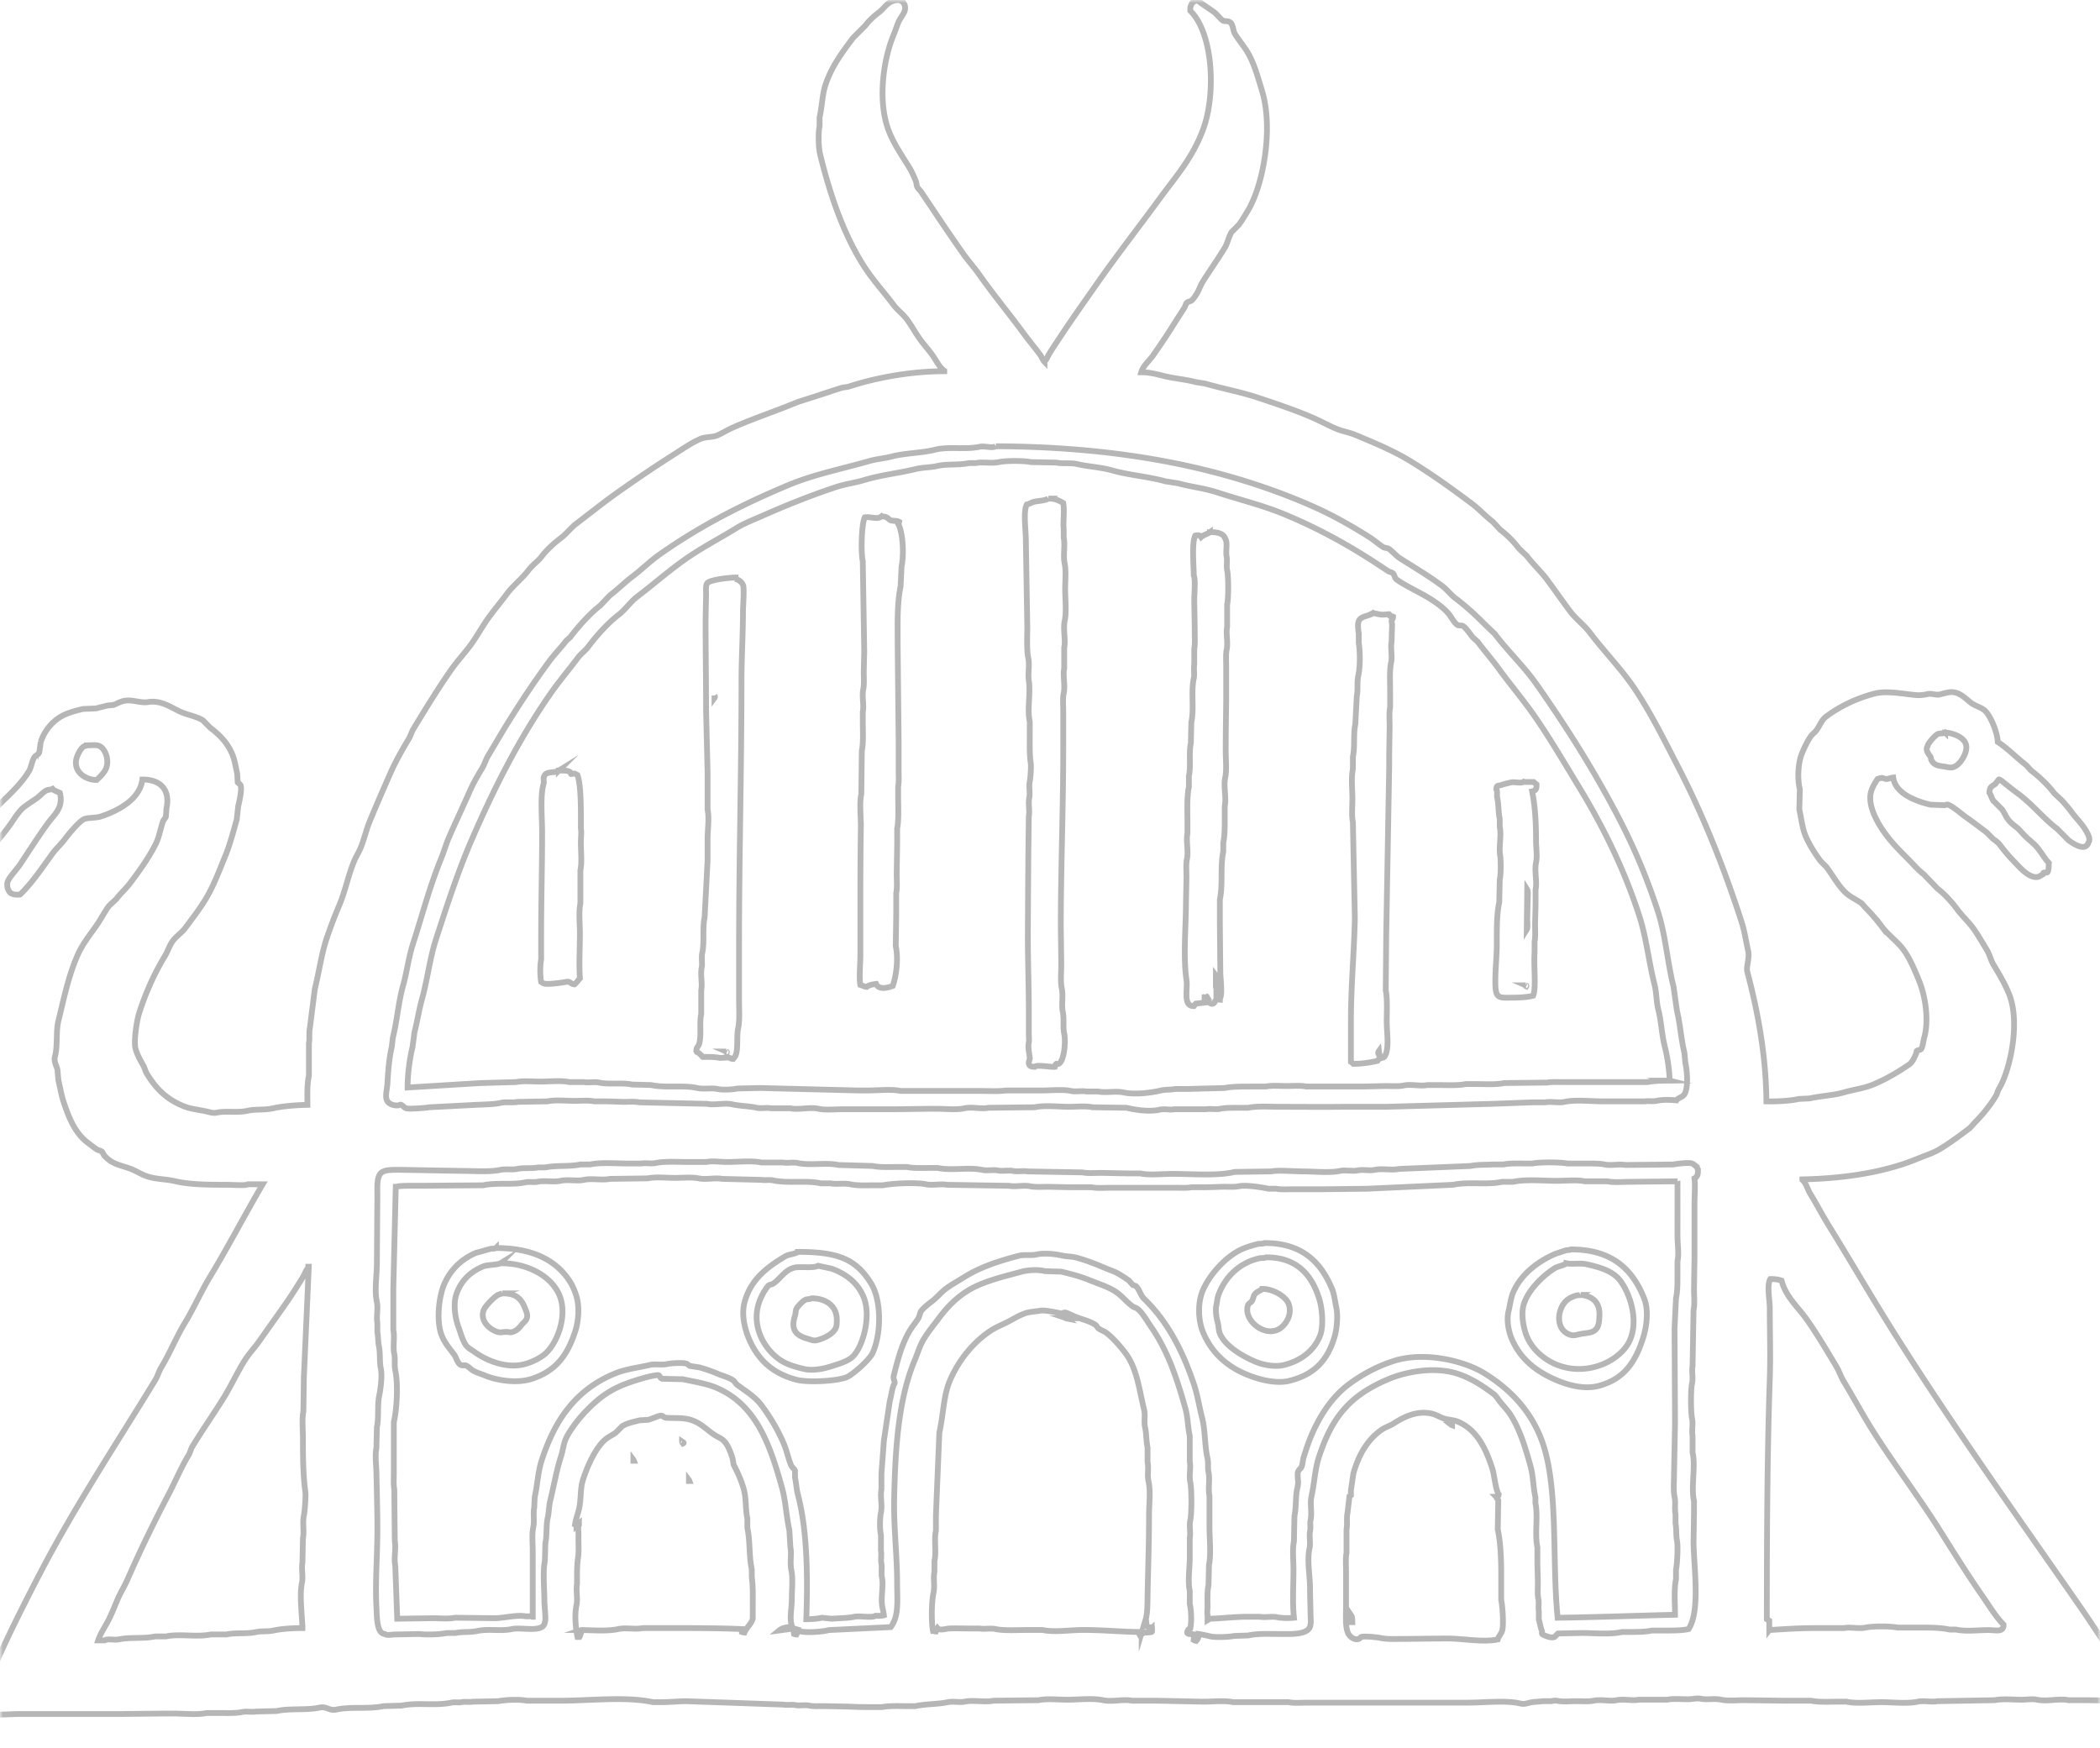<svg xmlns="http://www.w3.org/2000/svg" width="364" height="303" fill="none"><mask id="b" width="364" height="303" x="0" y="0" maskUnits="userSpaceOnUse" style="mask-type:luminance"><mask id="a" width="364" height="303" x="0" y="0" maskUnits="userSpaceOnUse" style="mask-type:luminance"><path fill="#fff" d="M363.957 0H0v302.931h363.957V0Z"/></mask><g mask="url(#a)"><path fill="#fff" d="M364 .018H.032V303H364V.018Z"/></g></mask><g mask="url(#b)"><path stroke="#B6B6B6" stroke-miterlimit="10" d="M142.52 68.3c1.093-.35 2.185-.697 3.278-1.048.486-.158.876-.1 1.362-.254 4.607-1.504 10.593-2.64 16.512-2.652v-.084c-.839-.584-1.367-1.72-1.956-2.568-.731-1.044-1.654-2.038-2.385-3.082-.752-1.073-1.35-2.2-2.127-3.253-.656-.889-1.636-1.599-2.297-2.48-1.736-2.305-3.713-4.447-5.275-6.932-3.435-5.454-5.745-12.098-7.49-19.255-.266-1.094-.344-3.637-.083-4.79v-1.54c.436-1.905.457-3.947 1.022-5.646 1.072-3.224 2.933-5.684 4.769-8.13l2.127-2.139c.656-.872 1.516-1.65 2.384-2.309C153.507 1.265 153.856 0 155.938 0c.307.246.618.263.768.685.216.242.237.914.083 1.282-.253.614-.752 1.19-1.022 1.795-.34.769-.519 1.437-.851 2.226-1.874 4.46-2.858 11.851-.765 16.942.935 2.28 2.281 4.175 3.49 6.16.427.696.801 1.57 1.105 2.308.149.368.078.66.253 1.028.137.283.503.588.681.856.657.985 1.317 1.946 1.957 2.91a384.516 384.516 0 0 0 5.192 7.617c.893 1.274 1.998 2.493 2.895 3.767 2.48 3.532 5.226 6.819 7.747 10.268.939 1.286 1.99 2.497 2.896 3.767.257.363.378.797.681 1.11v-.083c.415-.343.557-.902.852-1.37.623-.994 1.296-1.996 1.956-2.994 2.065-3.12 4.233-6.168 6.385-9.241 3.447-4.932 7.174-9.684 10.725-14.549 2.858-3.917 5.716-7.04 7.577-12.064 2.272-6.143 1.724-16.695-2.214-20.537-.013-.296-.029-.689.083-.856.154-.513.54-.906 1.192-.94.926.748 1.915 1.337 2.895 2.055.378.276 1.172 1.29 1.533 1.453.295.138.91-.016 1.275.343.482.472.391 1.37.765 1.967.635 1.019 1.483 2.025 2.127 3.081 1.183 1.946 1.836 4.402 2.554 6.761 2.015 6.623.175 16.428-2.467 20.796-.478.79-.981 1.645-1.533 2.397l-1.275 1.282c-.536.864-.673 1.883-1.192 2.74-1.213 2-2.601 3.95-3.83 5.904-.416.66-.603 1.374-1.022 2.054-.212.347-.607.957-.935 1.199-.212.154-.573.163-.764.342-.22.205-.262.593-.428.856-.69 1.099-1.417 2.201-2.127 3.337-1.047 1.67-2.185 3.34-3.319 4.965-.615.877-1.736 1.804-2.044 2.91 1.292-.016 2.651.318 3.747.598 1.924.497 3.884.618 5.704 1.11.54.084 1.08.172 1.615.255 3.095.89 6.277 1.47 9.28 2.48 3.153 1.061 6.364 2.114 9.363 3.425 1.317.576 2.696 1.324 4.001 1.883 1.142.489 2.272.64 3.406 1.111 3.273 1.366 6.609 2.744 9.533 4.535 3.734 2.293 7.211 4.786 10.638 7.358 1.28.96 2.372 2.188 3.66 3.165l.556.597.158.172.561.6a17.21 17.21 0 0 1 3.236 3.254l1.363 1.282c1.104 1.47 2.484 2.727 3.576 4.192 1.325 1.784 2.575 3.596 3.917 5.391 1.01 1.353 2.476 2.422 3.489 3.767 2.514 3.337 5.492 6.314 7.831 9.843 2.787 4.201 5.018 8.731 7.406 13.35 4.308 8.327 7.868 17.204 10.979 26.784.561 1.724.789 3.407 1.192 5.22.249 1.119-.382 2.701-.17 3.507 1.749 6.644 3.248 14.244 3.319 22.504 1.686.025 4.104-.067 5.62-.426l1.873-.088c1.928-.446 4.084-.509 5.874-1.027 1.815-.526 3.473-.693 5.109-1.369 2.347-.969 4.503-2.276 6.298-3.508.54-.372.91-1.257 1.192-1.883l.087-.426c.175-.184.607-.147.765-.343.29-.355.357-1.357.511-1.883.909-3.111.191-7.383-.852-9.926-.735-1.796-1.554-3.792-2.638-5.304-1.076-1.499-2.721-2.63-3.83-4.109a30.873 30.873 0 0 0-2.808-3.253c-.228-.254-.453-.513-.681-.772-.993-.718-2.048-1.123-2.895-1.967-1.276-1.278-2.144-2.898-3.236-4.364l-1.022-1.027c-.951-1.303-1.878-2.718-2.555-4.28-.606-1.399-.718-2.953-1.105-4.623l.088-3.508c-.453-1.875-.3-4.589.34-6.163.42-1.027.922-2.117 1.533-2.994.278-.397.743-.727 1.022-1.111.548-.756.88-1.754 1.616-2.309 2.359-1.779 5.196-3.166 8.428-4.022 2.102-.555 5.055.063 7.149.255.743.067 1.516-.042 2.044-.171.689-.167 1.474.209 2.043.083.565-.125 1.379-.405 2.044-.426 1.525-.05 2.592 1.224 3.489 1.884.669.492 1.546.705 2.214 1.198 1.026.756 2.323 3.825 2.385 5.562 1.786 1.157 3.257 2.744 4.939 4.022.282.313.569.626.851.939 1.438 1.09 2.916 2.493 4.001 3.938.398.372.793.743 1.192 1.111.673.685 1.292 1.453 1.873 2.226.889 1.181 1.911 2.109 2.638 3.507.166.322.59 1.082.253 1.625-.531 1.783-2.75.2-3.489-.343l-1.956-1.966c-2.356-1.788-4.316-4.256-6.638-5.989a63.983 63.983 0 0 1-2.638-2.054c-.162-.134-.789-.61-.852-.514-.199.255-.398.514-.594.773-.606.438-1.001.484-1.022 1.541.299.426.387.956.682 1.369l1.532 1.541c.395.585.615 1.169 1.022 1.712.428.577 1.126 1.103 1.703 1.541.399.426.794.856 1.193 1.282.274.276.569.535.864.789l.058.051c.295.254.59.513.864.789.901.906 1.508 2.175 2.384 3.082-.046.334.021 1.273-.253 1.624-.154.1-.474-.021-.681.084-.03.083-.059.171-.084.254l-.336.188-.096.054-.336.188c-1.599.443-3.394-1.787-4.087-2.48a29.51 29.51 0 0 1-2.638-3.082c-.303-.405-.785-.718-1.192-1.027l-1.105-1.111c-1.197-.906-2.331-1.775-3.577-2.652-.797-.563-2.185-1.799-3.066-2.138-.203-.079-.523.071-.594.088l-2.467-.088c-2.625-.618-6.11-1.962-6.468-4.706-.448.05-.702.184-1.105.255-.153.029-.635-.146-.764-.171-.365-.071-.577.108-.851.171-.399.601-.877 1.378-1.105 2.138-.744 2.485 1.304 5.713 2.214 7.015 1.25 1.792 2.82 3.349 4.341 4.878.843.848 1.59 1.749 2.554 2.48l2.385 2.481c1.312.998 2.5 2.359 3.489 3.679.856 1.14 1.977 2.15 2.808 3.336.827 1.178 1.558 2.456 2.297 3.679.478.785.627 1.683 1.105 2.481.968 1.616 1.961 3.236 2.725 5.136 1.944 4.84.228 13.1-1.786 16.428-.233.388-.274.81-.511 1.198-1.039 1.716-2.285 3.241-3.66 4.623-.282.313-.569.626-.851.939-1.649 1.253-3.299 2.485-5.11 3.596-1.217.743-2.538 1.14-3.917 1.712-5.508 2.288-12.424 3.441-20.005 3.595v.088c.648.555.905 1.65 1.362 2.397 1.105 1.808 2.098 3.725 3.236 5.562 3.71 5.997 7.236 12.094 10.979 18.057 8.781 13.981 18.223 27.402 27.578 40.819 3.394 4.869 6.842 9.705 10.044 14.803.237.376.607.977.935 1.282.149.138.39.18.511.343.565.768.855 1.662 1.362 2.48.233.376.831.931.935 1.37.033.146-.141.651-.17.768-.15.668.145 1.132.257 1.541-.685.084-1.313.359-1.956.514-1.778.421-4.163.254-6.215.254h-2.725c-1.616-.346-3.726.284-5.45-.083-.835-.18-1.765 0-2.725 0-1.458 0-3.298-.196-4.598.083l-4.357.076-1.247.02-4.357.076c-.964.208-2.335-.147-3.406.087-1.816.393-4.312.084-6.298.084-1.985 0-4.307.292-6.044-.084h-1.615c-1.434 0-3.187.117-4.512-.171h-4.768l-6.726-.088c-1.3 0-2.936.163-4.087-.083-1.196-.259-2.488.063-3.577-.171-.627-.134-1.354.066-1.873.083-1.263.042-2.804-.154-3.917.088h-4.935c-1.101.238-2.625-.175-3.83.083-1.151.251-2.742-.188-4 .088-.814.175-2.023.084-2.979.084-1.229 0-2.297.15-3.406-.084-.311-.067-.76.046-.934.084h-1.533c-.69.104-1.467.083-2.214.254-.366.084-.985.305-1.533.172-2.567-.631-6.189-.172-9.11-.172h-27.748c-1.088 0-2.463.117-3.406-.083h-9.621c-1.483-.322-3.551-.084-5.192-.084-2.696-.058-5.392-.112-8.088-.171h-4.257c-1.479-.317-3.436.255-5.023-.088-1.79-.384-4.253-.083-6.214-.083-1.562 0-3.535-.221-4.939.083l-7.83.088c-1.479.322-3.502-.159-5.022.171-.802.176-1.986-.112-2.895.084-1.774.384-3.743.28-5.617.685h-1.532c-1.222.004-3.078-.084-4.258.171h-1.616c-1.354 0-2.87-.017-4.087-.088-1.475-.029-2.954-.058-4.429-.083-.801 0-1.811.058-2.467-.088-.743-.163-1.745.054-2.384-.084-.636-.137-1.512.03-2.044-.087-5.674-.201-11.349-.401-17.023-.597-1.371.029-2.754.171-4.258.171h-1.362c-4.715-1.019-10.888-.255-16.005-.255h-5.874c-1.188-.255-3.767-.167-4.939.084l-4.424.087c-.502.109-1.35-.046-1.956.084-.449.096-1.234-.034-1.787.083-2.712.589-5.915-.071-8.598.514l-3.149.088c-2.584.563-5.603.041-8.17.597-1.238.267-1.683-.606-2.896-.343-2.322.506-5.097.08-7.49.598-1.163.029-2.326.058-3.489.083-.664.142-1.699-.079-2.467.088-1.113.242-2.625.171-3.83.171H35.83c-1.662.359-3.959.088-5.79.088-3.345 0-6.842.083-10.303.083H3.14c-1.703 0-5.076.43-5.786-.513-.295-.389-.61-1.22-.34-1.884.05-.117.307-.334.34-.426.133-.38-.145-.927 0-1.369.332-1.007.835-2.059 1.275-3.082 2.51-5.784 5.326-11.371 8.171-16.858 6.085-11.73 13.334-22.629 20.088-33.716.453-.743.653-1.558 1.105-2.309 1.492-2.468 2.576-5.203 4.088-7.701 1.55-2.564 2.77-5.361 4.34-7.959 3.17-5.236 6.011-10.732 9.11-16.002h-2.554c-.428.272-2.696.088-3.407.088-2.99 0-6.538.004-9.11-.601-1.769-.418-3.343-.33-4.938-.856-1.001-.33-1.915-.936-2.808-1.282-1.35-.522-2.588-.702-3.66-1.454-.311-.217-.793-.634-1.022-.939-.112-.201-.228-.401-.34-.597-.279-.217-.64-.238-.935-.426-.544-.347-1.092-.802-1.616-1.199-2.14-1.624-3.24-4.309-4.17-7.186-.345-1.074-.561-2.402-.852-3.596l-.075-.822-.02-.234-.075-.823c-.146-.576-.665-1.374-.424-2.226.494-1.766.141-4.305.594-6.163 1.03-4.21 1.757-7.813 3.319-11.379.847-1.934 2.177-3.588 3.319-5.22.768-1.099 1.337-2.28 2.127-3.337.187-.175.374-.351.556-.526l.162-.15.557-.522c.735-.973 1.666-1.788 2.384-2.74 1.566-2.079 3.215-4.351 4.428-6.76.62-1.232.79-2.51 1.276-3.938.1-.293.415-.576.51-.856l.038-.597.012-.172.038-.597c.698-3.207-.956-5.069-4.17-5.048-.424 3.453-4.246 5.441-7.237 6.418-.752.246-2.297.188-2.808.426-.872.321-2.804 2.702-3.406 3.508-.636.851-1.495 1.616-2.127 2.48-1.803 2.468-3.456 5.003-5.616 7.103-.955.096-1.778-.046-2.044-.856-.207-.267-.253-1.073-.083-1.453.382-.856 1.57-2.075 2.127-2.911 1.62-2.43 3.149-4.856 4.852-7.186 1.113-1.52 2.7-2.644 2.043-5.22-.303-.142-1.075-.409-1.275-.685-.394.18-.777.084-1.192.342-.507.314-.972.848-1.445 1.199-.74.543-1.492.994-2.215 1.541-.992.751-1.736 2.054-2.467 3.082-1.221 1.703-2.654 3.286-3.917 4.965-.44.588-3.178 2.037-3.32.254l.512-1.883a17.389 17.389 0 0 1 2.044-3.679c2.359-3.232 5.782-5.387 7.917-8.899.415-.684.503-1.737.935-2.397.211-.325.69-.446.851-.856.087-.601.17-1.198.258-1.795a8.07 8.07 0 0 1 3.148-4.193c1.155-.772 2.634-1.169 4.17-1.541.74-.029 1.476-.058 2.215-.083.598-.151 1.4-.355 2.044-.514l.448-.037.13-.013.448-.038c.494-.183 1.05-.53 1.703-.684 1.55-.368 2.903.417 4.34.171 2.24-.38 4.13 1.065 5.621 1.712 1.308.564 2.659.747 3.83 1.453.428.426.851.856 1.275 1.282 1.6 1.219 3.008 2.614 3.83 4.619.428 1.039.573 2.125.852 3.336l.037.672.012.193.038.672c.108.171.428.263.51.513.254.773-.273 2.97-.423 3.596-.083.768-.17 1.541-.253 2.309-.582 2.046-1.184 4.364-1.957 6.247-1.146 2.786-2.085 5.383-3.576 7.788-1.03 1.662-2.248 3.241-3.407 4.794-.618.831-1.628 1.462-2.214 2.309-.536.777-.785 1.667-1.275 2.481-1.828 3.023-3.327 6.314-4.511 10.014-.353 1.094-.972 4.827-.594 6.159.258.91.814 1.967 1.275 2.739.3.497.378 1.048.681 1.541 1.567 2.552 3.295 4.335 6.215 5.562 1.429.602 2.613.627 4.34 1.028.358.083.973.275 1.446.171 1.732-.38 3.668.058 5.446-.342 1.396-.314 2.95-.092 4.428-.426 1.707-.389 4.104-.564 5.957-.598-.017-1.733-.08-3.582.253-5.048v-5.646c.179-.798-.029-1.762.17-2.652l.374-2.956.108-.844.374-2.956c.74-2.944 1.126-5.963 2.044-8.728a81.817 81.817 0 0 1 2.214-5.817c1.08-2.564 1.553-5.295 2.638-7.788.286-.659.743-1.378 1.022-2.054.656-1.591.967-3.132 1.616-4.706 1.125-2.727 2.305-5.429 3.489-8.131.901-2.054 2.093-4.197 3.236-6.076.357-.588.494-1.207.851-1.795 2.115-3.483 4.241-6.966 6.555-10.269 1.072-1.532 2.41-2.94 3.49-4.451.98-1.37 1.76-2.815 2.724-4.193 1.06-1.516 2.293-2.952 3.407-4.451 1.092-1.474 2.65-2.652 3.746-4.11.673-.897 1.637-1.52 2.298-2.396.913-1.211 2.193-2.335 3.406-3.253.905-.69 1.64-1.704 2.554-2.397 2.422-1.833 4.723-3.7 7.237-5.475 3.198-2.259 6.413-4.451 9.79-6.59 1.417-.897 2.916-1.95 4.512-2.65.868-.385 2.11-.264 2.895-.598.876-.376 1.836-.977 2.725-1.37 3.738-1.645 7.568-2.894 11.319-4.451 1.093-.351 2.185-.698 3.278-1.048l.939-.301-.034-.013Zm-4.893 213.993c-.021.434-.066.584 0 .939.137.05.204.067.424.088.091-.18.174-.46.257-.685 1.001.522 4.495.18 5.363-.084l10.725-.513c1.454-1.95 1.11-4.523 1.105-7.7 0-4.799-.61-9.572-.511-14.549.187-9.266.823-17.518 3.577-24.045.528-1.248.856-2.48 1.533-3.595.818-1.353 1.811-2.543 2.725-3.767 1.728-2.317 3.842-4.326 6.638-5.562 2.367-1.044 4.926-1.662 7.66-2.397 1.125-.301 2.895-.38 4-.084.934.03 1.873.059 2.808.084 1.728.409 3.389.848 4.852 1.453 1.591.66 3.14 1.098 4.511 1.967 1.134.718 1.931 1.804 2.978 2.568.27.196.573.234.852.43.851.593 1.682 2.109 2.297 2.994 2.903 4.168 4.478 8.69 6.044 14.29.432 1.554.407 3.17.764 4.794v4.452c.216.993-.154 2.405.083 3.507.262 1.215.27 5.462 0 6.673-.207.936.1 2.163-.083 2.994v3.508c-.012 1.691-.37 4.067 0 5.734v2.225c.27 1.236.337 3.145.083 4.281-.249.1-.32.079-.423.342-.524.869.942.518 1.104.685.063.092.05.079.084.255-.125.171-.154.396-.171.684.179.096.158.121.424.172.133-.155.166-.109.253-.343.162-.204.175-.468.171-.856.652.092 1.437.276 2.126.43.894.197 3.232.084 4.001-.087.822-.03 1.645-.059 2.467-.084 1.658-.367 3.464-.259 5.276-.259 2.072 0 5.47.251 5.533-1.712.108-.225.004-1.282 0-1.796-.009-1.34-.083-2.898-.083-4.363 0-2.285-.557-4.844-.084-7.016.2-.91-.091-2.104.084-2.91.128-.585-.021-1.403.083-1.884.311-1.445-.137-2.814.17-4.192.511-2.297.594-4.656 1.275-6.761 2.293-7.057 5.442-10.736 12.001-13.521 3.095-1.316 8.079-2.264 12.088-.94 2.347.777 4.407 2.146 6.214 3.508.374.279.652.73.935 1.11.639.852 1.458 1.633 2.043 2.569 1.583 2.522 2.518 5.604 3.407 8.815.477 1.72.457 3.599.851 5.391v1.027c.49 2.243-.162 5.299.341 7.617v2.911c.029 1.056.058 2.113.083 3.165 0 .935-.087 2.117.083 2.91.145.664-.037 1.579.083 2.138v1.37c.137.589.324 1.462.511 1.967.137.367-.125.484.17.685.245.146 1.429.701 2.044.426.199-.201.399-.401.598-.597l4.088-.088c2.264 0 4.989.296 6.978-.171h1.616c1.093-.013 2.571-.021 3.577-.259h1.873c1.583 0 3.244.033 4.511-.255 2.048-3.182.906-10.49.852-15.146.029-1.741.058-3.478.083-5.22v-1.795c-.565-2.548.32-5.947-.253-8.473v-2.911c-.179-.801.116-2-.084-2.91-.245-1.111-.253-5.053 0-6.16.208-.906-.099-2.108.084-2.91.058-3.253.112-6.502.17-9.755.228-1.019.083-2.51.083-3.679.029-1.883.058-3.767.083-5.65v-9.241c.004-1.32.15-2.969 0-4.28.523-.268.623-.71.594-1.541-.096-.117-.125-.247-.17-.426-.262-.171-.54-.497-.852-.601-.635-.205-2.675.05-3.236.171l-8.341.087c-1.018-.217-2.451.155-3.576-.087-1.022-.217-2.692-.159-3.747-.171h-2.725c-1.155-.247-4.889-.251-6.044 0h-1.363c-1.217 0-2.571-.063-3.659.171h-1.786c-1.188.067-2.775.008-3.918.259l-12.428.513c-1.305.284-2.841-.133-4.258.171-.802.176-1.986-.112-2.895.088-.856.184-2.102-.121-3.066.084-1.736.376-4.445.087-6.384.087-1.575 0-4.325-.259-5.533 0-2.098.03-4.2.059-6.298.084-2.924.731-7.323.342-10.808.342-1.774 0-4.009.263-5.616-.083h-2.298l-4.428-.088c-1.038 0-2.342.109-3.236-.083-3.177-.059-6.355-.113-9.533-.172-.694-.15-1.757.088-2.554-.087-.719-.159-1.812.096-2.638-.084-.719-.159-1.811.096-2.638-.088-2.359-.513-5.388.172-7.747-.342h-1.446c-1.225 0-2.779.075-3.917-.171h-1.533c-1.375 0-3.065.104-4.34-.171-1.986-.059-3.972-.113-5.961-.172-2.185-.471-4.869.134-7.066-.342-.798-.171-1.861.063-2.555-.088h-3.747c-1.711-.367-4.079-.083-5.956-.083-1.209 0-2.48-.238-3.577 0h-2.978c-1.778 0-4.233-.167-5.791.171-.772.167-1.803-.058-2.467.084h-2.468c-2.073 0-4.648-.226-6.467.171h-1.704c-1.894.413-4.153.104-6.044.513h-1.275c-1.105.238-2.372-.004-3.576.255-.893.196-1.973-.046-2.979.171-1.827.397-4.702.171-6.808.171-3.178-.058-6.355-.112-9.533-.171-.922 0-3.303-.112-3.83.259-1.296.43-1.105 2.456-1.105 4.193-.03 3.879-.058 7.759-.083 11.638 0 2.192-.449 4.765 0 6.844.24 1.128-.133 2.572.083 3.596v1.624c.145.676.112 1.649.253 2.309.287 1.332.08 2.715.341 3.938.266 1.244-.037 3.604-.253 4.623-.387 1.795-.054 3.825-.424 5.562-.03 1.198-.058 2.397-.083 3.595-.262 1.232-.025 3.032 0 4.281.066 3.328.17 6.426.17 9.842 0 4.443-.403 9.216-.17 13.434.087 1.603.008 4.614 1.445 4.706.436.309 1.118.092 1.704.088l4.34-.088c1.188.159 3.44.1 4.682-.171h1.533c1.146-.251 2.6-.092 3.746-.342 1.965-.431 4.125.079 6.044-.343 1.72-.38 5.496.752 5.704-1.198.237-.418-.083-2.79-.083-3.596 0-2.042-.3-5.22.083-7.015.029-1.028.058-2.055.083-3.082.316-1.445.091-2.973.424-4.452.207-.91.182-1.912.423-2.91.636-2.593 1.101-5.333 1.874-7.7.365-1.115.423-2.243.934-3.253 1.383-2.711 4.549-6.101 7.066-7.701 1.952-1.244 3.921-1.925 6.468-2.651.232-.067 2.214-.581 2.467-.43.183.108.225.488.598.601 1.193.029 2.385.058 3.577.083 2.185.481 4.162.752 5.957 1.541 6.725 2.944 9.122 9.655 11.236 17.284.656 2.368.727 4.919 1.275 7.358.058.969.112 1.942.171 2.911.253 1.177-.117 2.689.17 4.021.299 1.382.083 3.332.083 4.877 0 1.846-.49 3.679.087 4.965-.864-.029-1.72.113-2.297.598.852-.113 1.703-.23 2.555-.343l.033.009Zm121.727-22.847h.253c.096-.179.121-.158.17-.426-.581-.872-.731-3.282-1.105-4.451-1.138-3.529-2.691-6.748-5.956-8.13-.806-.343-1.658-.293-2.555-.602-.573-.196-1.196-.593-1.873-.768-2.68-.693-5.197.685-6.638 1.624-.698.455-1.45.652-2.127 1.111-2.463 1.683-4.029 4.36-4.939 7.617l-.424 2.91v.857c-.083.058-.17.112-.253.171-.112.969-.229 1.941-.341 2.91-.203.923.017 1.971-.17 2.823v4.109c-.179.844-.083 2.092-.083 3.082v6.159c0 1.616-.158 3.425.34 4.623.196.472.989 1.307 1.874 1.027.124-.037.324-.304.423-.342.507-.196 2.796.054 3.319.171 1.085.238 2.518.171 3.83.171 2.555-.029 5.11-.058 7.66-.083 2.966.008 6.152.701 8.852.171.162-.593.607-.948.769-1.541.286-1.069.05-4.28-.171-5.303v-4.452c0-2.61-.099-5.499-.598-7.788l.087-5.048c-.083-.242-.27-.251-.34-.597l-.004-.005ZM52.422 282.209c-.058-2.217-.54-5.742-.083-7.871.228-1.078-.12-2.456.083-3.425.029-1.428.058-2.852.083-4.28.257-1.203-.108-2.627.17-3.938.154-.71.349-3.411.253-4.109-.394-2.873-.423-6.113-.423-9.412 0-1.441-.187-3.253.083-4.535.029-1.967.058-3.938.083-5.905.282-6.389.569-12.778.851-19.167h-.083v.171c-.436.451-.594 1.069-.934 1.625-.89 1.44-1.828 2.956-2.808 4.363-1.57 2.251-3.182 4.498-4.77 6.761-.763 1.09-1.752 2.121-2.466 3.253-1.342 2.117-2.34 4.368-3.66 6.502-1.761 2.848-3.71 5.616-5.446 8.473-.303.492-.382 1.044-.681 1.541-1.309 2.163-2.285 4.551-3.49 6.844-2.488 4.744-4.855 9.588-7.065 14.632-.49 1.119-1.213 2.305-1.703 3.424-.557 1.274-.989 2.46-1.616 3.679-.573 1.111-1.388 2.301-1.787 3.508h1.105c.599-.363 1.704 0 2.468-.171 1.965-.43 4.308-.08 6.297-.514h1.874c2.355-.514 5.375.171 7.747-.342h2.725c1.666-.364 3.464-.046 5.192-.426.918-.201 1.96-.034 2.979-.259 1.511-.33 3.343-.414 5.022-.426v.004Zm48.347.342c1.982.013 4.466.243 6.385-.171 1.346-.292 2.974.105 4.258-.171h5.616c3.963 0 7.709.008 11.577.171v.514c.137.05.203.067.428.088.373-.919 1.171-1.437 1.445-2.397v-2.138c0-1.738.054-3.512-.17-5.049v-1.37c-.511-2.342-.258-4.848-.765-7.186v-1.625c-.353-1.628-.178-3.395-.594-4.961-.432-1.624-1.088-3.04-1.786-4.363-.058-.343-.112-.685-.17-1.028-.353-1.186-.901-2.672-1.786-3.336-.461-.347-.956-.526-1.446-.856-1.213-.81-2.056-1.775-3.576-2.397-1.429-.585-2.929-.43-4.682-.514-.532-.025-.586-.514-1.192-.342-.552.154-1.338.517-1.956.685-.482.029-.964.058-1.446.083-.997.246-2.272.505-3.066 1.027l-1.105 1.111c-.527.388-1.092.635-1.615 1.027-1.799 1.345-3.324 4.769-4.088 7.187-.498 1.583-.274 3.378-.681 5.049-.216.885-.561 1.816-.681 2.651.083.03.17.059.253.084v.088l.087-.088c.233-.084.187-.121.341-.255v.255c-.22.359-.067 1.278-.083 1.795-.038 1.124.099 2.706-.083 3.938-.137.906-.171 2.001-.171 2.994v1.541c-.216 1.023.154 2.464-.087 3.596-.386 1.82-.129 4.242.17 5.562h.341c.104-.196.141-.192.17-.514.142-.175.162-.355.171-.685h-.013Zm97.123.431c.582.008 1.246.004 1.703-.088l.083-.084c.021-.35.025-.246 0-.601a1.357 1.357 0 0 1-.083-.088c-.22-.083-.972-.133-1.105-.342.428-.397.042-.773.171-1.37.249-1.169.228-2.526.253-3.938.091-4.581.253-9.166.253-13.863 0-1.821.295-4.172-.087-5.822-.257-1.115.058-2.355-.17-3.336v-2.568c-.245-1.069-.183-2.389-.424-3.424-.249-1.074.075-2.059-.17-3.082-.802-3.324-1.184-6.54-2.725-9.07-.764-1.257-2.667-3.429-3.83-4.281-.428-.313-.935-.442-1.362-.768-.183-.142-.308-.463-.511-.597-1.047-.706-2.327-.944-3.577-1.453-.469-.192-1.126-.551-1.616-.685-.316-.084-.586.196-.681.171-.582-.15-3.028-.651-3.66-.513-.577.125-1.802.179-2.554.425-1.085.364-2.044.965-2.979 1.454-1.08.568-2.164.968-3.148 1.624-3.049 2.042-5.558 5.149-7.066 8.728-1.076 2.555-1.101 5.942-1.786 8.898-.2 4.79-.399 9.584-.594 14.378v2.652c-.358 1.591.112 3.633-.254 5.219v1.884c-.253 1.115.104 2.455-.17 3.679-.341 1.52-.391 4.981-.083 6.589h.17c.1.067.141.067.341.088.066-.134.158-.464.253-.601.436.517 1.383.112 2.044.083 1.171-.05 2.314 0 3.576 0h1.703c.748.163 1.874-.096 2.725.088 1.471.317 3.664.171 5.276.171h2.895c1.936.418 4.678.025 6.638 0 3.49-.046 6.738.309 9.961.342.063.255.146.326.254.514.112-.058.228-.113.34-.171v-.255l-.004.013Zm108.787-.431c2.543-.167 5.201-.342 8.088-.342h4.852c1.072-.234 2.567.171 3.747-.088 1.204-.263 4.328-.267 5.533 0h2.808c2.052 0 4.386-.066 6.214.343h1.105c1.736.376 3.718.087 5.703.087.997 0 2.177.33 2.468-.43.083-.121.083-.279.083-.513-1.425-1.466-2.468-3.253-3.66-4.961-2.542-3.646-4.922-7.479-7.319-11.296-3.718-5.917-8.013-11.525-11.747-17.455-1.724-2.739-3.253-5.608-4.939-8.385-.54-.89-.823-1.842-1.363-2.74-1.707-2.827-3.319-5.591-5.192-8.213-1.483-2.076-3.519-3.784-4.258-6.59a5.628 5.628 0 0 0-1.956-.255c-.619 1.115-.088 3.537-.083 5.049 0 4.176.141 8.089 0 12.323-.457 13.459-.507 27.515-.511 41.587.141.088.282.172.423.259v1.625l.004-.005Zm-72.44-2.48c.15.225.162.781.17 1.111h-.17v-1.111Zm56.523-75.303c.016 3.006 0 6.201 0 9.412 0 1.499.286 3.111 0 4.452v1.883c0 1.574.037 3.165-.254 4.535-.083 1.741-.17 3.478-.253 5.22.029 5.474.058 10.953.083 16.427-.058 2.936-.112 5.876-.17 8.816 0 1.253-.15 2.835.087 3.938.216 1.01-.025 2.092.17 2.994v1.624c.191.89.067 2.109.253 2.994.208.969.013 4.193-.17 5.049v1.624c-.382 1.792-.17 4.122-.17 6.164-6.634.146-13.633.43-20.346.513-1.043-10.193.274-23.343-2.978-31.319-2.015-4.935-5.438-8.389-9.704-11.041-3.535-2.196-10.468-3.858-15.748-2.138-2.965.965-5.491 2.347-7.747 4.022-2.895 2.15-5.063 5.433-6.555 8.986-.49 1.169-.884 2.389-1.275 3.596-.203.626-.158 1.47-.511 1.966-.677.635-.544.773-.511 2.055.104.205.013.986-.083 1.37-.353 1.403-.174 3.311-.511 4.877-.029 1.453-.058 2.911-.083 4.364-.299 1.386-.083 3.332-.083 4.877 0 2.744-.203 5.792.083 8.385-.735.08-2.081.092-2.895-.087-.935-.201-2.152.092-2.978-.084h-2.044c-2.43 0-4.711.305-6.896.343-.07.279.042.129-.17.254v-.939c-.104-.201 0-.919 0-1.37 0-1.294-.075-2.656.17-3.767.029-1.169.058-2.338.083-3.507.391-1.813.084-4.656.084-6.673v-5.308c-.275-1.232.116-2.823-.171-4.109-.158-.714.013-1.583-.17-2.397-.519-2.309-.357-4.769-.939-7.015-.486-1.884-.76-3.829-1.362-5.646-1.978-5.971-4.653-11.079-8.682-14.975-.619-.597-.814-1.641-1.446-2.225-.17-.059-.34-.113-.511-.172-.228-.254-.452-.513-.681-.768-.532-.397-1.146-.773-1.703-1.111-.806-.492-1.653-.722-2.555-1.111-1.445-.63-3.04-1.248-4.681-1.712-.968-.275-1.761-.196-2.808-.43-1.101-.246-2.949-.442-4.171-.171-1.163.259-2.16-.025-3.236.255-3.668.964-6.758 2.008-9.533 3.766-1.03.652-2.019 1.174-2.978 1.884-.877.647-1.612 1.574-2.468 2.225-.648.493-1.495 1.136-1.956 1.796-.112.342-.229.685-.341 1.027-.436.744-1.076 1.474-1.533 2.226-1.345 2.213-2.114 5.065-2.808 7.872-.12.492.196.931.171 1.198-.009.1-.221.48-.254.597-.257.852-.382 1.771-.594 2.568l-1.022 6.845c-.141 1.912-.282 3.821-.427 5.733v2.739c-.25 1.157.186 2.757-.084 4.022-.216.994-.22 2.94 0 3.938v2.651c.133.614-.07 1.591.084 2.31.132.613-.071 1.591.083 2.309.332 1.507-.266 3.645.087 5.22.091.405.203.935.253 1.369-.349.121-.963.092-1.445.088-.686.422-2.705-.038-3.66.171-1.18.255-2.7.234-3.917.343-.569-.059-1.134-.113-1.703-.172-.831.172-1.707.255-2.725.255.278-7.571.149-15.522-1.446-21.564-.266-1.015-.282-1.946-.511-2.994v-1.199c-.112-.309-.531-.58-.681-.939-.523-1.274-.739-2.51-1.275-3.767-1.039-2.422-2.36-4.602-3.83-6.589-1.13-1.524-2.725-2.456-4.258-3.596-.257-.192-.403-.584-.681-.768-.789-.522-1.728-.731-2.638-1.111a26.886 26.886 0 0 0-3.149-1.111c-.569-.083-1.134-.171-1.703-.254-.199-.084-.403-.355-.681-.426-.694-.18-2.65-.042-3.236.083-1.076.234-2.056-.062-3.065.171-2.094.485-4.142.71-5.957 1.454-6.738 2.768-10.443 7.917-12.77 15.146-.639 1.987-.714 4.18-1.192 6.33-.029.601-.058 1.199-.083 1.796-.216 1.002.075 2.276-.17 3.424-.253 1.178-.083 2.86-.083 4.193v11.295h-.083c-.274-.171-.793-.016-1.192-.087-1.496-.259-3.56.288-5.193.342-2.326-.029-4.652-.059-6.978-.084-1.097.238-2.667.084-3.917.084l-6.127.088c-.113-3.082-.229-6.16-.341-9.242-.282-1.319.174-2.977-.083-4.192-.03-2.994-.058-5.988-.083-8.987-.158-.739-.083-1.854-.083-2.739v-8.899c.507-2.109.78-6.518.253-8.986-.204-.956.013-1.975-.17-2.823-.287-1.341.104-2.911-.17-4.193v-7.186c.14-5.876.282-11.751.423-17.627h.17c.37-.229 3.344-.171 4.088-.171 3.63-.029 7.265-.058 10.896-.083 2.318-.506 4.98-.009 7.319-.514.636-.138 1.512.029 2.044-.083 1.329-.289 2.775.096 4-.172 1.354-.292 2.833.101 4.087-.171 1.429-.309 3.153.121 4.512-.171l6.554-.088c1.355-.292 3.257-.083 4.769-.083 1.3 0 2.937-.163 4.088.083 1.258.272 2.849-.163 4 .088 2.297.058 4.598.113 6.895.171.503.109 1.35-.046 1.957.084 2.613.568 5.658-.051 8.258.513h1.703c1.063.23 2.322-.079 3.489.171 1.213.264 2.692.172 4.088.172h1.533c1.545-.334 5.807-.535 7.489-.172 1.122.243 2.559-.133 3.577.088 3.601.059 7.207.113 10.812.171 1.043.226 2.509-.162 3.66.084.839.179 2.081.088 3.065.088 1.334.029 2.667.058 4.001.083h3.576c.918.196 2.256.084 3.319.084h11.407c.827 0 1.869.062 2.555-.084h1.956c1.109 0 2.343-.05 3.319-.083.939-.034 2.094.087 2.895-.088 1.296-.28 4.121.196 5.193.426h1.362c.79.171 1.961.088 2.896.088h5.192l7.66-.088c4.964-.23 9.932-.455 14.896-.685 2.675-.58 5.824.067 8.511-.514h1.874c2.226-.48 5.167-.171 7.659-.171 1.513 0 3.415-.209 4.765.084h3.917c1.097.238 2.667.087 3.917.087l8.258-.087h-.02Zm-171.35 51.772c.066.088.029.025.083.171h-.083v-.171Zm-9.62-3.508c.066.088.029.025.083.172h-.083v-.172Zm8.428-3.165c.095.063.203.121.253.175.05.055.046.109-.083.167-.116-.162-.108-.075-.17-.342Zm133.304-2.911h.17v.084c-.15-.054-.083-.017-.17-.084Zm20.769-30.379c-.237.146-.631.079-.939.171-.594.201-1.192.401-1.786.597-3.103 1.358-6.006 3.6-7.319 6.761-.386.931-.519 2.188-.764 3.165-.407 1.629.058 3.633.511 4.707 1.499 3.582 4.27 5.762 7.83 7.274 1.873.793 4.773 1.679 7.406.939 4.291-1.202 6.239-4.079 7.577-8.301.602-1.9 1.001-4.765.17-6.844-2.018-5.066-5.603-8.486-12.682-8.473l-.004.004Zm-53.116-1.111c-.307.188-.785.063-1.192.171-.881.234-1.824.497-2.638.856-2.816 1.237-5.703 4.414-6.896 7.275-.884 2.125-.76 5.174.088 7.186 1.649 3.926 4.685 6.398 8.852 7.788 1.562.522 4.091 1.115 6.127.598 4.307-1.09 6.6-3.508 7.83-7.701.361-1.227.611-3.57.253-5.136-.22-.977-.32-2.109-.681-2.994-1.89-4.639-5.159-8.072-11.747-8.043h.004Zm-80.865 1.541c-.643.422-1.57.384-2.214.768-3.165 1.888-6.015 4.022-7.065 8.043-.54 2.071.078 4.51.681 5.988 1.553 3.821 4.129 6.243 8.341 7.358 1.965.522 7.361.242 8.852-.513 1.117-.564 3.834-2.994 4.341-4.109 1.533-3.366 1.562-9.108-.254-12.065-2.612-4.255-5.815-5.495-12.682-5.474v.004Zm-52.352-.685c-.286.184-.61.067-1.021.171-.823.23-1.645.456-2.468.685-2.534 1.082-4.478 2.99-5.533 5.563-.91 2.225-1.338 6.43-.34 8.815.581 1.395 1.329 2.163 2.126 3.253.366.493.524 1.361 1.022 1.712.395.28.756.071 1.022.171.39.146.83.635 1.192.856.644.397 1.309.547 2.044.856 2.073.869 5.575 1.449 8.17.602 4.217-1.378 6.215-4.114 7.577-8.386.516-1.611.715-4.113.17-5.904-.232-.769-.606-1.725-1.021-2.397-2.393-3.888-6.638-6.005-12.94-5.988v-.009Zm55.842 3.082c.793.171 1.591.342 2.384.514 2.6.96 4.682 2.601 5.62 5.22 1.201 3.344-.374 8.861-2.297 10.268-.922.672-2.039.977-3.236 1.37-1.229.405-3.256.914-4.939.513-1.512-.359-2.949-.785-4.087-1.541-2.638-1.762-5.234-5.842-3.577-10.268a10.18 10.18 0 0 1 1.446-2.568c.203-.255.66-.242.934-.426 1.222-.827 1.945-2.305 3.577-2.74 1.026-.275 3.385.147 4.171-.342h.004Zm129.727-.43c.914.217 2.38-.079 3.489.171 2.443.551 4.615 1.203 5.874 2.911 1.612 2.184 3.178 6.731 1.616 10.268-.86 1.95-2.962 3.525-5.022 4.28-5.882 2.159-11.357-1.044-12.94-5.219-.473-1.253-.943-3.608-.424-5.304.761-2.484 3.328-4.986 5.363-6.247.611-.376 1.454-.434 2.044-.856v-.004Zm-52.095-1.027c5.438-.055 8.042 3.194 9.28 7.358.466 1.574.744 4.61.083 6.247-1.042 2.584-3.298 4.322-6.214 5.048-1.666.414-3.738-.054-4.852-.513-2.305-.948-5.387-2.744-6.297-4.961-.237-.581-.166-1.149-.341-1.796-.191-.706-.477-2.071-.257-3.082.116-.526.149-1.177.34-1.712.981-2.718 2.875-4.794 5.446-5.904.499-.218 1.13-.385 1.616-.514.403-.109.885.021 1.192-.171h.004Zm-132.705 1.027c4.698-.071 8.835 2.251 10.214 5.479 1.57 3.666-.477 8.765-2.725 10.439-.814.606-1.84 1.115-2.895 1.454-3.44 1.102-7.12-.602-9.022-1.967-.503-.364-1.18-.698-1.533-1.199-.61-.864-.885-2.033-1.275-3.082-.573-1.524-1.018-4.033-.34-5.904.826-2.289 2.45-3.809 4.68-4.706.624-.251 2.443-.238 2.896-.514Zm53.968 6.076c-.299.184-.789.092-1.105.255-.478.25-1.284 1.064-1.533 1.54-.199.389-.104.731-.253 1.199-.765 2.376.058 3.437 2.214 4.021.374.101.972.389 1.532.255 1.242-.292 2.85-1.073 3.319-2.138.179-.405.171-.877.171-1.453-.004-2.422-1.965-3.688-4.341-3.679h-.004ZM274 224.453c-.166.1-.423.016-.681.083-.523.142-1.125.389-1.533.685-1.923 1.399-2.33 5.328.424 6.159.532.163 1.01.017 1.446-.083 1.379-.326 2.488-.121 3.148-1.111.374-.564.387-1.378.428-2.054.133-2.264-1.063-3.458-3.236-3.679H274Zm-186.93-.259c-.258.087-.511.171-.765.259-.681.405-2.185 1.887-2.467 2.651-.719 1.938 1.175 3.412 2.384 3.767.573.167.91 0 1.533 0 .457 0 .631.142 1.105 0 .681-.205 1.142-.681 1.533-1.199.29-.384.768-.672.934-1.198.191-.61-.14-1.236-.257-1.541-.64-1.737-1.57-2.789-4-2.739Zm131.77-.769c-.461.355-1.026.472-1.362.94-.249.347-.249.839-.511 1.198-.212.293-.552.335-.681.769-.706 2.401 2.554 5.261 5.109 4.192 1.292-.542 2.717-2.534 1.957-4.535-.482-1.273-2.721-2.593-4.512-2.568v.004Zm-34.132 5.049c.087.017.128.021.157.029a.29.29 0 0 1 .096.055c-.179-.034-.162-.021-.253-.084ZM172.62 77.354c-.648.388-1.99-.1-2.808.083-2.397.543-5.384-.083-7.747.514-2.381.601-5.122.555-7.577 1.198-1.209.318-2.547.405-3.83.773-4.752 1.361-9.533 2.3-13.874 4.109-8.291 3.445-15.723 7.316-22.556 12.152-1.57 1.11-2.987 2.534-4.511 3.679-1.413 1.06-2.605 2.275-4 3.336-.57.597-1.135 1.199-1.704 1.796-1.761 1.34-3.85 3.691-5.192 5.474l-.681.602c-.914 1.211-2.007 2.305-2.895 3.507-2.692 3.65-5.135 7.346-7.577 11.296-1.026 1.662-2.04 3.445-3.066 5.136-.42.694-.598 1.441-1.022 2.138-.74 1.22-1.545 2.606-2.127 3.938-1.196 2.723-2.48 5.4-3.66 8.131-.535 1.24-.838 2.413-1.362 3.679-1.906 4.622-3.227 9.7-4.852 14.72-.755 2.338-1.05 4.869-1.703 7.186-.839 2.973-1.03 6.055-1.786 9.07-.058.514-.112 1.027-.17 1.541-.465 1.888-.648 4.326-.769 6.418-.07 1.228-.602 2.635.254 3.337.365.301.98.518 1.703.426.108-.013.22-.159.424-.084.261.092.565.506.851.597.52.172 3.519-.062 4-.171l8.171-.426c1.3-.071 3-.058 4.258-.342.964-.217 2.023.029 2.895-.171l5.193-.088c1.32-.292 3.198-.084 4.681-.084 1.084 0 2.468-.125 3.406.084h1.874c1.072 0 2.197.075 3.148.088.906.012 2.048-.088 2.809.087 3.917.084 7.83.172 11.747.255 1.258.28 2.978-.221 4.341.084 1.346.304 2.891.288 4.257.597.769.175 1.803-.063 2.468.087h3.319c1.45.322 3.381-.258 4.939.088 1.142.255 2.787.084 4.087.084h7.918c2.833 0 5.716-.084 8.428-.084 1.529 0 3.485.226 4.852-.088 1.308-.296 2.966.188 4.17-.087 2.667-.03 5.334-.059 8.001-.084 1.703-.38 4.083-.087 5.957-.087 1.296 0 2.945-.176 4.087.087 1.957.029 3.917.059 5.874.084 1.395.346 3.909.751 5.703.342.964-.217 1.795.088 2.555-.083h5.533c.664-.147 1.699.087 2.467-.084.76-.171 2.002-.167 2.808-.171h2.044c1.495-.334 3.896-.171 5.616-.171 3.602 0 7.253.041 10.638 0h7.577l18.473-.514c2.297-.083 4.598-.171 6.895-.255h2.297c.935-.208 2.281.146 3.319-.087 1.795-.401 4.64-.088 6.638-.088h7.319c.503-.113 1.35.05 1.957-.084 1.117-.25 2.517-.183 3.489-.087.399-.593 1.197-.472 1.533-1.37.494-1.32.307-3.783 0-5.136-.058-.597-.112-1.199-.17-1.796-.569-2.292-.715-4.894-1.276-7.187-.199-1.398-.398-2.793-.594-4.192-1.092-4.381-1.379-8.949-2.724-13.091a104.104 104.104 0 0 0-6.726-16.086c-4.328-8.339-9.113-15.876-14.302-23.276-2.176-3.107-4.976-5.721-7.236-8.728a477.03 477.03 0 0 1-1.616-1.541c-1.657-1.666-3.277-3.19-5.192-4.622-.818-.61-1.475-1.524-2.297-2.138-2.335-1.742-4.823-3.207-7.319-4.794-.744-.472-1.326-1.261-2.044-1.712-.254-.059-.511-.113-.765-.171-.818-.472-1.586-1.207-2.384-1.713-3.082-1.958-6.451-3.875-9.874-5.39-15.149-6.699-33.19-10.365-54.989-10.44h.004Zm116.787 109.959c-1.171.012-2.708.012-3.83.254h-14.725c-.852 0-1.928-.067-2.638.084-2.496.029-4.993.058-7.489.083-1.442.313-3.407.172-4.94.172h-1.703c-1.35.292-3.464.171-4.939.171h-1.703c-1.209.259-2.858-.201-4.17.083-.839.18-2.081.088-3.066.088l-3.917.088h-9.874c-.968-.209-2.372-.088-3.489-.088-1.118 0-2.522-.125-3.49.088h-1.956c-1.504.012-3.776-.05-5.192.254-2.185.059-4.37.113-6.555.172h-2.044c-.777.167-1.674.062-2.468.258-1.561.38-4.469.773-6.467.343-1.408-.305-3.099.117-4.428-.171h-2.044c-.719-.155-1.815.092-2.638-.088-1.429-.309-3.431-.084-5.022-.084h-6.297c-1.213.184-2.812.084-4.171.084h-14.044c-1.633-.355-3.901-.084-5.704-.084h-1.615c-5.675-.142-11.349-.283-17.023-.43l-3.917.088c-.819.175-2.538.292-3.49.084-1.063-.23-2.322.083-3.489-.172-2.513-.547-5.496.03-8-.513l-3.319-.088c-1.762-.38-3.926.042-5.704-.342-.826-.18-1.919.071-2.637-.084h-2.555c-1.43-.309-3.431-.083-5.022-.083-1.325 0-3-.167-4.17.083-2.044.059-4.088.113-6.128.171-4.229.255-8.457.514-12.682.773-.02-2.234.374-5.086.852-7.016.112-.856.228-1.712.34-2.568.466-1.808.785-3.879 1.276-5.646.992-3.562 1.358-7.103 2.467-10.523 1.948-5.996 3.847-11.834 6.214-17.284 3.942-9.082 8.275-17.576 13.621-25.243 1.495-2.146 3.203-4.151 4.769-6.247.478-.639 1.221-1.157 1.703-1.795 1.441-1.921 3.46-4.201 5.363-5.646 1.075-.819 2.056-2.251 3.148-3.082 2.8-2.125 5.446-4.46 8.341-6.502 2.804-1.98 5.891-3.574 8.852-5.39 1.417-.87 2.97-1.458 4.512-2.139 4.012-1.775 8.253-3.49 12.682-4.965 1.711-.568 3.327-.743 5.109-1.282 2.75-.831 5.898-1.17 8.852-1.883 1.229-.297 2.509-.25 3.659-.514 1.832-.417 3.747-.117 5.534-.514h1.192c1.217-.263 2.662.113 4-.17 1.225-.26 4.312-.268 5.533 0 1.475.028 2.953.058 4.428.083 1.126.25 2.393-.013 3.577.255 2.085.471 4.104.538 6.127 1.11 2.874.815 6.251 1.06 9.192 1.884.74.112 1.475.23 2.214.342 2.152.61 4.491.84 6.638 1.54 4.005 1.304 8.084 2.29 11.831 3.851 5.441 2.267 10.144 4.819 14.813 7.788 1.075.685 2.11 1.39 3.148 2.055.254.158.532.162.765.342.324.246.328.869.681 1.111 1.89 1.315 4.017 2.192 5.957 3.424 1.121.71 2.446 1.687 3.235 2.739.395.526.815 1.357 1.363 1.712.274.176.598.009.935.172.423.204 1.379 1.541 1.703 1.966l.851.769c1.23 1.637 2.53 3.128 3.747 4.794 1.919 2.631 4.075 5.178 5.961 7.871 2.779 3.976 5.18 8.114 7.747 12.323 4.179 6.853 7.851 14.177 10.555 22.504 1.23 3.779 1.633 7.922 2.638 11.893.382 1.516.295 2.931.681 4.451.511 2.017.569 4.214 1.105 6.331.449 1.775.777 3.85.852 5.905h-.009ZM181.725 86.423c-.635.402-1.823.368-2.638.598-.378.108-.639.326-1.105.43-.648 1.157-.17 4.451-.17 6.076.083 5.02.17 10.043.254 15.062 0 1.533-.133 4.097.17 5.475.257 1.19-.079 2.756.087 3.85.357 2.388-.32 4.94.17 7.187v2.054c0 1.637-.062 3.575.171 5.136.087.577-.042 2.581-.171 3.166-.191.881.083 2.046-.083 2.823-.216.993.108 2.28-.083 3.165l-.087 7.274c-.029 4.447-.058 8.899-.083 13.35 0 4.444.17 8.573.17 12.921v4.021c0 .614.079 1.319 0 1.712-.183.877.108 2.021.171 2.652.033.338-.337.751-.084 1.198.162.292.462.334.939.343.387-.422 2.846.104 3.49 0 .07-.213.062-.397.257-.514 1.246.472 1.711-3.6 1.363-5.22-.254-1.177.016-2.601-.254-3.85-.249-1.157.116-2.698-.17-4.021-.249-1.153-.083-2.802-.083-4.109-.029-2.168-.058-4.335-.083-6.502 0-10.219.423-20.445.423-30.806v-6.501c0-1.044-.108-2.356.083-3.253.291-1.345-.182-3.036.084-4.281v-3.595c.286-1.349-.225-3.165.083-4.623.336-1.595.083-3.804.083-5.562 0-1.386.178-3.136-.083-4.364-.312-1.44.12-3.19-.171-4.535v-1.453c-.128-1.411.171-3.186-.083-4.535-.764-.434-1.321-.768-2.554-.768h-.013Zm56.265 19.853c-.797.605-2.422.451-2.555 1.712-.108.221.005 1.432.083 1.795v1.713c.108.501.154 1.436.171 1.966.041 1.241-.017 2.598-.254 3.679-.257 1.174-.016 2.426-.257 3.508-.083 1.624-.17 3.253-.254 4.877-.382 1.754-.037 3.876-.423 5.65v2.138c-.32 1.487-.083 3.571-.083 5.22 0 1.253-.158 2.84.083 3.938.112 5.562.228 11.125.34 16.687-.124 6.055-.681 11.676-.681 17.969v6.932c.15.091.308.217.424.342 1.391.012 2.978-.23 4.17-.514.083-.137.295-.284.341-.426.216-.676-.474-.739-.083-1.282.037.351.141.719.253 1.028a.853.853 0 0 1 .254.171c.178-.038.311-.075.423-.171.931-1.211.428-4.222.424-6.076 0-1.595.137-4.055-.17-5.475.029-3.194.058-6.389.083-9.583l.511-28.922v-2.397c.029-1.596.058-3.195.083-4.79 0-1.069-.116-2.418.083-3.337v-2.994c0-1.428-.125-3.428.17-4.794.245-1.127-.137-2.572.083-3.595.029-.998.058-1.996.083-2.994-.029-.201-.058-.401-.083-.597.063-.247.237-.313.254-.769-.295-.15-.324-.008-.511-.083-.075-.034-.121-.317-.171-.343-.34.03-.681.059-1.021.084-.79 0-1.109-.209-1.787-.259l.017-.008Zm-110.49-5.905v-.259c-1.064-.004-4.644.389-4.939 1.027-.262.322-.171 1.249-.171 1.967-.029 1.37-.058 2.74-.083 4.109-.012 5.274.083 10.732.083 16.002.083 3.537.171 7.074.258 10.611v6.502c.32 1.495 0 3.524 0 5.049v3.766l-.511 9.843c-.42 1.929 0 4.297-.424 6.247-.17.772.063 1.812-.083 2.48-.27 1.236.162 2.806-.083 3.938v4.109c-.345 1.574.062 3.558-.34 5.136-.146.564-.486.51-.511 1.282.066.088.029.025.087.172.453.204.714.513 1.022.856 1.046-.009 2.102-.017 2.978.171.511-.029 1.022-.059 1.533-.084.241.092.299.238.764.255.108-.159.166-.146.254-.342.702-.827.303-3.504.598-4.878.32-1.503.17-3.357.17-5.048v-8.987c0-15.421.424-30.834.424-46.122 0-4.143.253-8.156.257-12.152 0-.86.262-4.193 0-4.619-.158-.463-.735-.939-1.275-1.027l-.008-.004Zm-1.616 81.893s.058.025.087.046c.029.025.042.058 0 .125-.095-.042-.266-.15-.083-.171h-.004Zm83.847-90.023c-.507.355-1.093.463-1.533.856-.233-.36-.552-.364-1.022-.255-.627 1.294-.266 5.078-.253 6.932.324.522.079 3.341.083 4.192.012 1.804.083 3.884.083 5.822 0 .856.071 1.937-.083 2.651v2.74c-.137.643.075 1.649-.083 2.397-.515 2.388.087 5.24-.424 7.616-.029 1.199-.058 2.397-.083 3.596-.382 1.775.042 3.954-.341 5.733v1.884c-.369 1.733-.253 4.042-.253 5.904v2.138c-.274 1.295.212 3.049-.083 4.452-.187.868-.083 2.15-.083 3.165l-.087 4.364c0 4.243-.511 9.37.087 13.434.249 1.708-.661 4.522 1.275 4.535l.341-.431c.739-.083 1.474-.171 2.214-.254.199.058.369.384.764.254.37-.116.324-.609.681-.768.029 0 .208.071.511.084v-.172c.474-.634.096-3.612.083-4.535-.029-2.91-.058-5.817-.083-8.727v-3.938c.561-2.614.034-5.679.594-8.302v-1.54c.279-1.299.25-3.066.254-4.452v-1.883c.311-1.458-.25-3.399.083-4.965.278-1.307.083-3.157.083-4.623 0-2.865.05-5.917.083-8.644v-5.992c0-.936-.083-2.118.083-2.911.266-1.24-.158-2.802.083-3.938v-3.85c.245-1.148.245-4.844 0-5.988-.154-.718.046-1.696-.083-2.31-.216-1.006.224-2.409-.253-3.165-.304-.885-1.388-1.144-2.638-1.11v.004Zm54.308 43.299c-.498.288-1.483-.062-2.126.084-.561.125-1.201.279-1.616.426-.619.217-.893-.025-.935.772.245.263.037.961.17 1.541.25 1.077.162 2.464.424 3.595v1.37c.337 1.491-.195 3.433.083 5.049.108.622.15 3.09-.083 4.109l-.087 3.938c-.457 2.033-.424 4.781-.424 7.103s-.253 4.293-.253 6.502c0 .893-.004 2.351.594 2.651.344.305 1.155.255 1.786.255 1.524 0 2.966-.029 4.17-.342.565-1.232.071-5.425.254-7.446v-1.967c.174-.822.075-2.029.087-2.994.013-1.165.083-2.556.083-3.85v-2.138c.291-1.378-.228-3.22.083-4.706.241-1.132 0-2.439 0-3.679 0-3.061-.145-6.03-.681-8.644.623-.126.798-.414.764-1.199l-.511-.426h-1.786l.004-.004Zm-55.072 37.14c.278.071.128-.041.257.172h-.428v-.084c.15-.054.083-.017.171-.084v-.004Zm1.873-2.309c.087.13.133.535.133.94 0 .405-.046.81-.133.939v-1.883.004Zm-58.055-80.866c-.731.627-1.853-.012-2.896.172-.54 1.135-.702 5.934-.34 7.616.083 5.191.17 10.382.253 15.576-.029 1.199-.058 2.397-.083 3.596 0 .96.091 2.175-.083 2.994-.266 1.24.158 2.806-.083 3.938v1.712c0 1.503.125 3.666-.17 5.048-.029 2.481-.059 4.966-.083 7.446-.358 1.679-.063 3.971-.084 5.821a820.378 820.378 0 0 0-.083 10.185v11.809c0 1.625-.249 4.26 0 5.304.416.108.594.296 1.105.342.37-.313 1.014-.442 1.616-.513.465 1.073 1.986.697 2.895.342.595-1.741 1.006-4.618.511-6.932.03-1.683.059-3.366.084-5.049v-4.109c.203-.947.083-2.326.083-3.424.029-1.683.058-3.366.083-5.048v-2.74c.303-1.415.17-3.896.17-5.474v-1.796c.158-.739.083-1.854.083-2.739v-5.137c-.058-5.645-.112-11.295-.17-16.941 0-3.328-.108-6.97.511-9.843.058-1.169.112-2.338.17-3.507.457-2.147.216-5.947-.594-7.358.158-.134.12-.075.17-.343-.253-.137-.486-.18-.939-.17-.12-.084-.332 0-.51-.084-.611-.293-.486-.677-1.616-.685v-.008Zm111.682 81.292s.058.025.087.046c.03.025.042.058 0 .125-.095-.042-.265-.15-.083-.171h-.004ZM96.86 133.573c-.839.522-2.201 0-2.554 1.028-.187.304.037.868-.083 1.282-.615 2.054-.254 5.846-.254 8.385 0 6.059-.17 12.018-.17 17.885v4.193c-.212 1.002-.191 2.843 0 3.85.174.108.195.179.424.254.473.289 3.34-.142 3.917-.254.735-.146.743.392 1.445.426.436-.38.569-.66.935-1.028-.175-2.551 0-5.111 0-7.788 0-1.649-.233-3.729.083-5.219v-5.734c.291-1.361.083-3.274.083-4.794 0-.856.133-1.85 0-2.48v-2.568c0-1.796-.066-5.329-.594-6.673-.137-.063-.378-.226-.51-.255-.2.029-.4.058-.595.083-.05-.029-.104-.3-.17-.342-.453-.305-1.2-.259-1.957-.255v.004Zm113.893 35.512c.062.083.091.234.091.384s-.029.301-.091.384v-.768Zm53.968-14.891c.187.296.087 1.09.087 1.541l-.087 3.679c0 .484.12 1.386-.083 1.712.029-2.31.058-4.623.083-6.932ZM15.057 129.205c-.15.113-.32.063-.51.172-.516.292-.981 1.219-1.193 1.795-.885 2.443 1.375 4.047 3.406 4.022.548-.522 1.317-1.236 1.616-1.967.627-1.529-.15-3.495-1.192-3.938-.499-.213-1.479-.1-2.127-.088v.004Zm322.104-2.225c-.332.204-.893.087-1.275.254-.42.188-1.732 1.591-1.786 2.138-.441.664.303 1.462.51 1.796.121.196.054.38.171.597.585 1.09 1.47.936 2.725 1.199.378.079.972.137 1.275-.084.881-.28 2.463-2.505 1.956-3.938-.402-1.14-2.143-1.887-3.576-1.967v.005Zm-213.317-6.419c.05.076.075.147.075.213a.378.378 0 0 1-.075.213v-.426Z" clip-rule="evenodd"/></g></svg>
